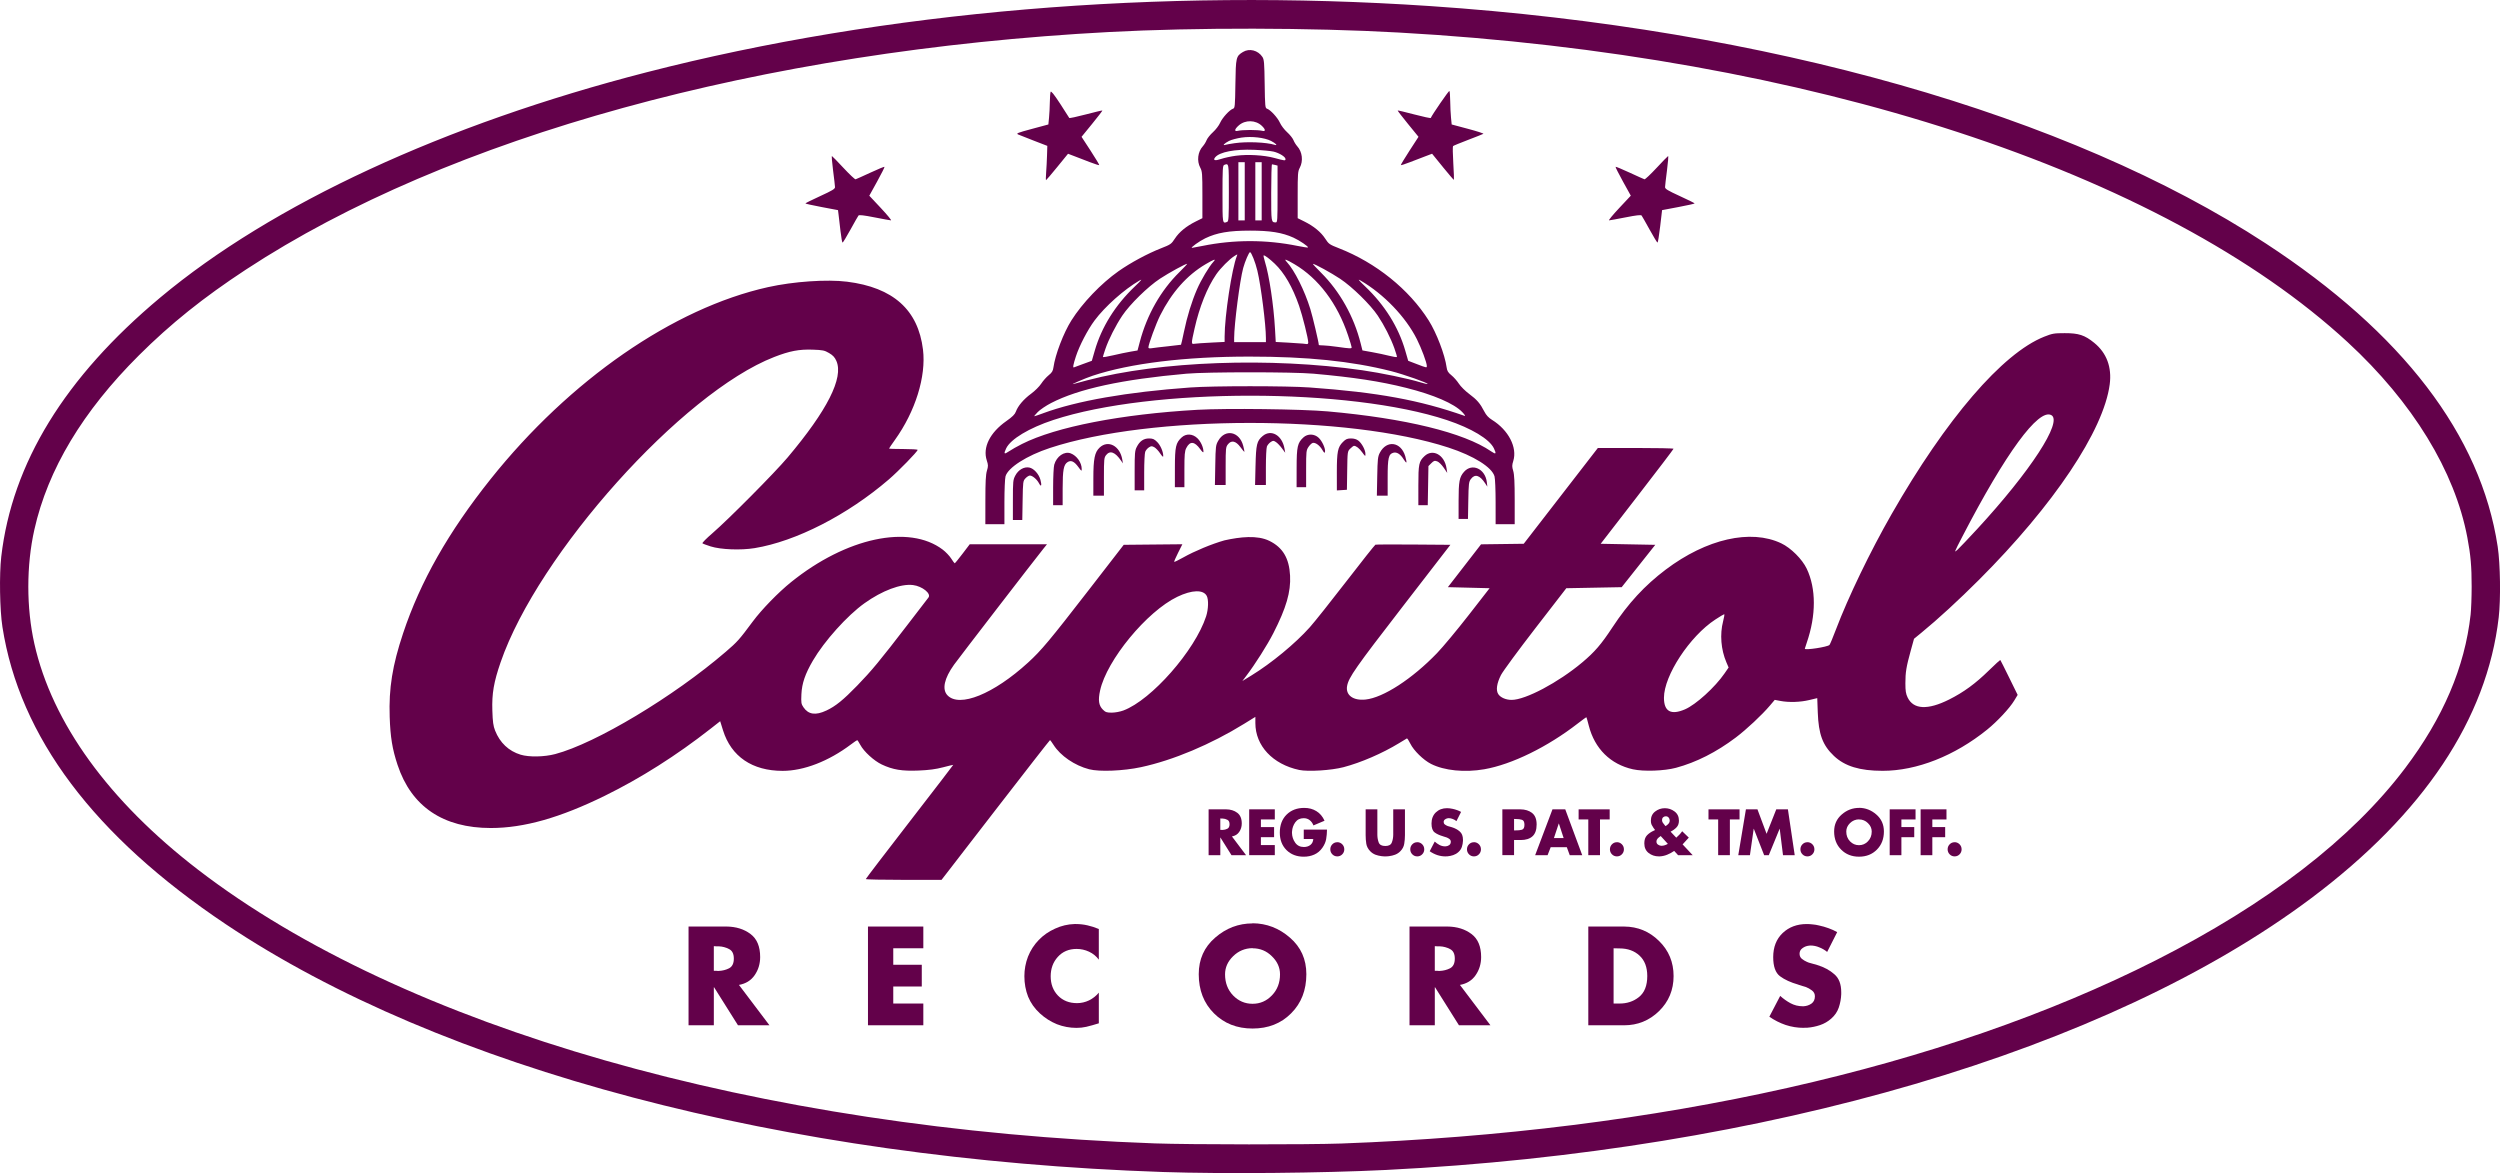 <?xml version="1.0" encoding="UTF-8" standalone="no"?>
<!-- Created with Inkscape (http://www.inkscape.org/) -->

<svg
   xmlns:dc="http://purl.org/dc/elements/1.1/"
   xmlns:cc="http://creativecommons.org/ns#"
   xmlns:rdf="http://www.w3.org/1999/02/22-rdf-syntax-ns#"
   xmlns:svg="http://www.w3.org/2000/svg"
   xmlns="http://www.w3.org/2000/svg"
   xmlns:sodipodi="http://sodipodi.sourceforge.net/DTD/sodipodi-0.dtd"
   xmlns:inkscape="http://www.inkscape.org/namespaces/inkscape"
   width="206.66mm"
   height="96.969mm"
   viewBox="0 0 206.66 96.969"
   version="1.1"
   id="svg8"
   inkscape:version="0.92.1 r15371"
   sodipodi:docname="capitolrecordslogo.svg">
  <defs
     id="defs2" />
  <sodipodi:namedview
     id="base"
     pagecolor="#ffffff"
     bordercolor="#666666"
     borderopacity="1.0"
     inkscape:pageopacity="0.0"
     inkscape:pageshadow="2"
     inkscape:zoom="1.1330281"
     inkscape:cx="370.0637"
     inkscape:cy="163.56408"
     inkscape:document-units="mm"
     inkscape:current-layer="layer1"
     showgrid="false"
     inkscape:window-width="1366"
     inkscape:window-height="705"
     inkscape:window-x="-8"
     inkscape:window-y="-8"
     inkscape:window-maximized="1"
     inkscape:snap-global="false" />
  <g
     inkscape:label="Layer 1"
     inkscape:groupmode="layer"
     id="layer1"
     style="display:inline;opacity:1"
     transform="translate(-3.181,-133.171)">
    <g
       id="g281"
       transform="matrix(1.065,0,0,1.065,-6.175,-14.789)"
       style="stroke-width:0.939">
      <path
         sodipodi:nodetypes="csscssssccsscccsscscssccssssccccccccccscscccccssccccscssscscccccccssccccccccccccccscccscccccccccsccccccccccccsccccccccccccccccccccccsccscccsscccccsccccsccccccccscccccccccccssccccccssccscccccsccscsccccccsccccccscccccccscscccccccccccccccsccccccsccccccccccccccccscccccccscccccscccccscccccccccccccccccccccccsccccscccscsccccccccccscccsccccccsccccssccsccccccscccccccccccccccscccscccccccscccccccccccccsccccccccscscscccsccccscccccscscccccscccccccccccccccccccccccscccccccccccccccccccccscscscccccccccccccccccccccscccccccccccccccccccccccccccsccccccccccsccccccsccccccsccccccscscscccccccccscccccccccccccccsccccccccccsccccccccccccsccccccccccccccscccccsccccscccccccccsccccccccsccsccccccccccccccccccscccccscccccccccssccccccccccsccc"
         inkscape:connector-curvature="0"
         id="path23"
         d="M 99.073,229.9 C 69.603,228.906 43.055,221.887 26.297,210.657 16.072,203.805 10.303,196.123 8.973,187.588 c -0.206,-1.32 -0.251,-4.065 -0.09,-5.452 0.843,-7.254 4.929,-13.913 12.335,-20.106 8.681,-7.259 22.041,-13.447 37.763,-17.492 18.451,-4.747 39.801,-6.552 60.798,-5.138 26.098,1.757 49.562,8.421 64.872,18.425 10.614,6.936 16.697,14.888 18.002,23.535 0.204,1.351 0.243,4.069 0.079,5.489 -0.91,7.88 -5.827,15.251 -14.529,21.78 -15.762,11.827 -42.353,19.641 -71.835,21.111 -4.924,0.245 -12.638,0.317 -17.297,0.16 z m 13.845,-2.213 c 24.572,-0.9 46.716,-5.882 63.188,-14.215 8.669,-4.386 15.221,-9.434 19.362,-14.918 2.951,-3.908 4.631,-7.845 5.082,-11.91 0.045,-0.407 0.082,-1.387 0.082,-2.177 0,-1.574 -0.076,-2.451 -0.332,-3.806 -0.972,-5.165 -4.245,-10.511 -9.281,-15.161 -14.37,-13.269 -41.958,-22.274 -73.664,-24.045 -6.88,-0.384 -15.713,-0.4 -22.473,-0.041 -26.986,1.435 -51.281,8.121 -67.011,18.442 -3.294,2.162 -5.849,4.209 -8.303,6.655 -4.362,4.347 -7.068,8.857 -8.115,13.526 -0.626,2.791 -0.626,6.069 0,8.86 1.377,6.138 5.78,12.214 12.711,17.543 15.919,12.238 43.533,20.136 74.252,21.238 2.714,0.097 11.936,0.103 14.503,0.009 z M 75.985,207.165 c 8.85e-4,-0.034 1.532,-2.04 3.403,-4.458 1.871,-2.418 3.395,-4.403 3.387,-4.41 -0.008,-0.008 -0.365,0.078 -0.794,0.19 -0.562,0.148 -1.091,0.218 -1.897,0.251 -1.285,0.054 -1.998,-0.064 -2.856,-0.469 -0.605,-0.286 -1.391,-1.005 -1.666,-1.523 -0.107,-0.202 -0.216,-0.366 -0.241,-0.366 -0.026,0 -0.248,0.151 -0.493,0.336 -1.733,1.303 -3.656,2.047 -5.294,2.047 -2.359,0 -3.994,-1.112 -4.629,-3.147 l -0.22,-0.707 -0.739,0.579 c -2.656,2.082 -5.429,3.84 -8.216,5.209 -3.483,1.71 -6.277,2.501 -8.843,2.502 -3.708,0.002 -6.174,-1.667 -7.244,-4.901 -0.408,-1.232 -0.557,-2.143 -0.61,-3.728 -0.075,-2.22 0.209,-3.99 1.042,-6.489 1.338,-4.017 3.522,-7.865 6.785,-11.956 6.147,-7.706 14.2,-13.279 21.541,-14.909 1.976,-0.439 4.578,-0.617 6.136,-0.421 3.58,0.451 5.514,2.182 5.89,5.273 0.253,2.083 -0.59,4.792 -2.181,7.01 -0.249,0.348 -0.454,0.648 -0.454,0.668 0,0.02 0.499,0.036 1.109,0.036 0.61,0 1.109,0.03 1.109,0.067 0,0.126 -1.481,1.646 -2.241,2.299 -3.205,2.755 -7.205,4.802 -10.412,5.327 -1.073,0.176 -2.623,0.116 -3.411,-0.133 -0.316,-0.1 -0.604,-0.208 -0.638,-0.241 -0.035,-0.033 0.316,-0.388 0.781,-0.788 1.238,-1.069 4.829,-4.687 5.829,-5.874 3.082,-3.657 4.362,-6.191 3.785,-7.495 -0.126,-0.284 -0.265,-0.434 -0.565,-0.61 -0.358,-0.21 -0.489,-0.237 -1.279,-0.264 -1.052,-0.036 -1.782,0.103 -2.982,0.57 -7.129,2.77 -18.331,15.267 -21.234,23.69 -0.533,1.546 -0.685,2.432 -0.643,3.748 0.028,0.888 0.071,1.199 0.214,1.561 0.374,0.944 1.056,1.588 1.983,1.87 0.648,0.197 1.834,0.176 2.682,-0.049 3.144,-0.831 9.183,-4.453 13.238,-7.938 0.905,-0.778 1.049,-0.939 2.093,-2.346 0.698,-0.94 1.982,-2.261 2.983,-3.067 4.279,-3.448 9.149,-4.492 11.759,-2.522 0.234,0.176 0.531,0.488 0.66,0.692 0.129,0.204 0.254,0.372 0.276,0.374 0.023,0.002 0.294,-0.33 0.603,-0.737 l 0.562,-0.739 h 2.998 2.998 l -0.281,0.349 c -0.681,0.847 -6.546,8.461 -6.932,8.998 -0.761,1.06 -0.946,1.91 -0.514,2.37 0.926,0.985 3.581,-0.09 6.258,-2.534 1.03,-0.94 1.691,-1.732 4.727,-5.653 l 2.7,-3.489 2.276,-0.022 2.276,-0.022 -0.335,0.667 c -0.184,0.367 -0.32,0.683 -0.301,0.701 0.019,0.019 0.336,-0.135 0.705,-0.343 0.886,-0.498 2.213,-1.049 3.199,-1.328 1.215,-0.268 2.546,-0.42 3.485,0.041 1.042,0.513 1.538,1.347 1.607,2.703 0.064,1.258 -0.296,2.497 -1.296,4.457 -0.471,0.924 -1.428,2.433 -2.106,3.322 l -0.304,0.398 0.707,-0.434 c 1.556,-0.955 3.407,-2.483 4.528,-3.738 0.367,-0.411 1.643,-2.013 2.836,-3.561 1.193,-1.548 2.21,-2.83 2.26,-2.85 0.05,-0.019 1.379,-0.025 2.954,-0.013 l 2.863,0.022 -3.745,4.848 c -3.61,4.672 -4.149,5.443 -4.271,6.106 -0.131,0.713 0.469,1.156 1.432,1.055 1.376,-0.144 3.624,-1.605 5.551,-3.606 0.457,-0.475 1.561,-1.802 2.454,-2.949 l 1.623,-2.086 -1.619,-0.041 -1.619,-0.041 1.287,-1.662 1.287,-1.662 1.657,-0.022 1.657,-0.022 2.876,-3.717 2.876,-3.717 2.938,-9.3e-4 c 1.616,-4.7e-4 2.937,0.027 2.937,0.061 0,0.034 -1.273,1.707 -2.828,3.718 l -2.827,3.657 2.118,0.041 2.118,0.041 -1.303,1.643 -1.303,1.643 -2.149,0.041 -2.149,0.041 -2.403,3.108 c -1.322,1.71 -2.522,3.343 -2.668,3.63 -0.329,0.648 -0.405,1.185 -0.209,1.483 0.174,0.266 0.593,0.447 1.035,0.447 1.078,0 3.624,-1.35 5.477,-2.905 0.97,-0.814 1.479,-1.404 2.346,-2.724 1.226,-1.865 2.51,-3.256 4.139,-4.484 3.169,-2.388 6.595,-3.167 8.967,-2.04 0.749,0.356 1.626,1.23 1.978,1.972 0.733,1.542 0.734,3.611 0.003,5.736 -0.084,0.244 -0.153,0.457 -0.153,0.472 0,0.135 1.755,-0.133 1.915,-0.292 0.042,-0.042 0.27,-0.588 0.507,-1.213 0.946,-2.497 2.656,-6.042 4.306,-8.926 4.241,-7.415 8.613,-12.499 11.853,-13.787 0.632,-0.251 0.763,-0.274 1.592,-0.275 1.086,-0.002 1.556,0.152 2.294,0.754 0.964,0.786 1.374,1.89 1.199,3.224 -0.469,3.574 -4.345,9.369 -10.144,15.166 -1.574,1.573 -3.181,3.05 -4.456,4.095 l -0.589,0.483 -0.252,0.913 c -0.349,1.264 -0.418,1.685 -0.418,2.542 0,0.591 0.036,0.818 0.176,1.106 0.451,0.932 1.563,0.985 3.219,0.154 1.13,-0.567 2.047,-1.237 3.083,-2.253 0.473,-0.464 0.875,-0.829 0.892,-0.811 0.018,0.018 0.327,0.634 0.688,1.369 l 0.656,1.337 -0.27,0.447 c -0.355,0.588 -1.312,1.613 -2.102,2.251 -2.522,2.036 -5.459,3.194 -8.106,3.194 -1.775,0 -2.934,-0.354 -3.781,-1.155 -0.877,-0.829 -1.193,-1.677 -1.255,-3.371 l -0.041,-1.116 -0.627,0.15 c -0.698,0.167 -1.571,0.194 -2.234,0.068 l -0.438,-0.083 -0.366,0.432 c -0.624,0.738 -1.826,1.863 -2.663,2.494 -1.506,1.135 -3.067,1.925 -4.635,2.346 -0.911,0.245 -2.517,0.301 -3.347,0.116 -1.74,-0.387 -2.965,-1.599 -3.422,-3.383 -0.089,-0.349 -0.172,-0.644 -0.184,-0.656 -0.012,-0.012 -0.31,0.202 -0.661,0.475 -2.352,1.828 -5.127,3.188 -7.264,3.561 -1.526,0.266 -3.108,0.107 -4.14,-0.416 -0.59,-0.299 -1.342,-1.035 -1.603,-1.569 -0.118,-0.241 -0.238,-0.425 -0.267,-0.408 -0.029,0.017 -0.302,0.183 -0.608,0.368 -1.307,0.796 -2.959,1.51 -4.316,1.866 -0.941,0.247 -2.755,0.36 -3.438,0.213 -2.056,-0.441 -3.4,-1.879 -3.4,-3.637 v -0.483 l -0.866,0.535 c -2.591,1.602 -5.514,2.831 -8.008,3.368 -1.368,0.294 -3.232,0.371 -4.026,0.164 -1.129,-0.293 -2.232,-1.048 -2.766,-1.893 -0.128,-0.203 -0.252,-0.369 -0.274,-0.369 -0.023,2.3e-4 -1.926,2.441 -4.23,5.423 l -4.189,5.423 h -2.94 c -1.617,0 -2.939,-0.028 -2.938,-0.062 z m -3.058,-13.084 c 0.719,-0.34 1.3,-0.81 2.402,-1.944 1.098,-1.13 1.77,-1.942 3.897,-4.713 0.85,-1.107 1.58,-2.058 1.623,-2.112 0.24,-0.303 -0.475,-0.882 -1.197,-0.971 -0.942,-0.116 -2.391,0.428 -3.772,1.415 -1.336,0.955 -3.111,2.931 -3.998,4.449 -0.599,1.026 -0.853,1.767 -0.892,2.6 -0.031,0.674 -0.017,0.765 0.161,1.026 0.383,0.563 0.946,0.642 1.776,0.249 z m 23.058,-0.006 c 2.178,-0.815 5.557,-4.661 6.417,-7.304 0.179,-0.549 0.202,-1.302 0.049,-1.588 -0.267,-0.501 -1.15,-0.475 -2.281,0.068 -2.366,1.134 -5.487,4.922 -5.998,7.28 -0.164,0.754 -0.104,1.157 0.217,1.479 0.201,0.201 0.298,0.234 0.689,0.234 0.258,0 0.651,-0.073 0.907,-0.169 z m 43.586,-0.087 c 0.846,-0.363 2.333,-1.714 3.075,-2.794 l 0.312,-0.454 -0.173,-0.404 c -0.421,-0.983 -0.517,-2.174 -0.255,-3.179 0.08,-0.305 0.119,-0.555 0.088,-0.555 -0.031,0 -0.342,0.186 -0.69,0.414 -1.986,1.296 -3.989,4.348 -3.989,6.076 0,1.064 0.544,1.363 1.632,0.896 z m 22.664,-13.976 c 4.15,-4.497 6.676,-8.377 5.77,-8.862 -0.995,-0.533 -3.545,2.947 -6.896,9.412 -0.659,1.271 -0.671,1.305 -0.373,1.027 0.169,-0.158 0.844,-0.868 1.499,-1.578 z m -76.966,-2.271 c 0,-1.408 0.03,-1.976 0.12,-2.275 0.107,-0.354 0.105,-0.442 -0.011,-0.797 -0.331,-1.013 0.24,-2.16 1.525,-3.061 0.463,-0.325 0.656,-0.516 0.732,-0.726 0.161,-0.446 0.604,-0.967 1.182,-1.391 0.292,-0.214 0.646,-0.566 0.786,-0.782 0.14,-0.216 0.4,-0.51 0.578,-0.653 0.259,-0.208 0.333,-0.33 0.372,-0.615 0.136,-0.981 0.784,-2.675 1.392,-3.64 0.853,-1.352 2.303,-2.867 3.66,-3.823 0.93,-0.655 2.264,-1.373 3.304,-1.779 0.74,-0.289 0.796,-0.328 1.068,-0.748 0.331,-0.51 0.888,-0.967 1.623,-1.331 l 0.514,-0.255 v -1.806 c 0,-1.649 -0.014,-1.832 -0.164,-2.112 -0.281,-0.523 -0.196,-1.232 0.198,-1.665 0.103,-0.113 0.235,-0.327 0.293,-0.475 0.058,-0.148 0.281,-0.426 0.494,-0.618 0.213,-0.192 0.464,-0.52 0.556,-0.73 0.174,-0.394 0.741,-1.011 1.006,-1.095 0.14,-0.044 0.153,-0.187 0.179,-1.918 0.03,-2.067 0.051,-2.156 0.586,-2.482 0.499,-0.304 1.171,-0.132 1.511,0.386 0.13,0.198 0.152,0.461 0.175,2.096 0.025,1.731 0.038,1.873 0.179,1.918 0.265,0.084 0.831,0.7 1.006,1.095 0.093,0.21 0.343,0.538 0.556,0.73 0.213,0.192 0.435,0.47 0.494,0.618 0.058,0.148 0.19,0.362 0.293,0.475 0.394,0.433 0.478,1.141 0.198,1.665 -0.15,0.28 -0.164,0.464 -0.164,2.112 v 1.806 l 0.514,0.255 c 0.735,0.364 1.292,0.822 1.623,1.331 0.272,0.42 0.328,0.459 1.068,0.748 2.869,1.12 5.445,3.193 6.964,5.602 0.609,0.965 1.256,2.658 1.392,3.64 0.04,0.285 0.113,0.406 0.372,0.615 0.178,0.143 0.437,0.435 0.576,0.65 0.139,0.215 0.5,0.574 0.803,0.799 0.604,0.449 0.855,0.741 1.173,1.362 0.149,0.29 0.326,0.482 0.603,0.654 1.277,0.793 1.971,2.137 1.647,3.187 -0.104,0.338 -0.105,0.442 -0.005,0.773 0.084,0.28 0.115,0.886 0.115,2.26 v 1.877 h -0.74 -0.74 l -9.3e-4,-1.705 c 0,-0.938 -0.038,-1.841 -0.084,-2.007 -0.197,-0.71 -1.613,-1.596 -3.572,-2.236 -7.849,-2.563 -23.107,-2.548 -30.937,0.03 -1.799,0.592 -3.26,1.527 -3.449,2.205 -0.046,0.166 -0.084,1.069 -0.084,2.007 l -7.2e-5,1.705 h -0.74 -0.74 z m 2.848,-4.354 c 2.646,-1.329 7.694,-2.312 13.606,-2.649 2.239,-0.128 8.111,-0.056 10.128,0.124 6.02,0.538 10.557,1.648 12.675,3.101 0.377,0.259 0.424,0.209 0.216,-0.23 -0.341,-0.719 -1.737,-1.56 -3.649,-2.197 -7.557,-2.518 -22.897,-2.524 -30.539,-0.011 -1.886,0.62 -3.331,1.489 -3.672,2.208 -0.208,0.438 -0.161,0.488 0.216,0.23 0.192,-0.132 0.651,-0.391 1.019,-0.576 z m 1.645,-2.386 c 2.615,-0.962 6.501,-1.642 11.407,-1.996 1.802,-0.13 7.483,-0.13 9.285,0 5.278,0.38 8.516,0.975 12.019,2.207 0.078,0.028 -0.004,-0.104 -0.183,-0.291 -0.634,-0.665 -2.213,-1.347 -4.369,-1.889 -2.013,-0.505 -4.055,-0.817 -7.179,-1.097 -1.605,-0.144 -8.246,-0.144 -9.86,-9.3e-4 -5.018,0.446 -8.373,1.174 -10.513,2.279 -0.391,0.202 -0.855,0.515 -1.032,0.696 -0.177,0.181 -0.298,0.329 -0.269,0.329 0.029,0 0.341,-0.106 0.695,-0.236 z m 3.428,-2.557 c 5.61,-1.486 14.222,-1.799 21.331,-0.777 1.464,0.21 3.558,0.646 4.515,0.938 0.291,0.089 0.543,0.148 0.56,0.132 0.074,-0.074 -1.851,-0.752 -2.853,-1.005 -3.069,-0.774 -6.475,-1.123 -10.973,-1.124 -4.984,-9.3e-4 -9.248,0.518 -12.161,1.481 -0.576,0.19 -1.898,0.761 -1.487,0.642 0.086,-0.025 0.567,-0.154 1.068,-0.287 z m -0.318,-1.269 0.66,-0.241 0.227,-0.786 c 0.53,-1.834 1.588,-3.53 3.103,-4.976 0.543,-0.519 0.619,-0.616 0.36,-0.464 -1.2,0.703 -2.665,2.008 -3.475,3.093 -0.537,0.72 -1.177,1.95 -1.451,2.789 -0.214,0.657 -0.257,0.902 -0.148,0.853 0.034,-0.015 0.359,-0.136 0.722,-0.268 z m 26.661,0.153 c 0,-0.248 -0.414,-1.358 -0.772,-2.072 -0.869,-1.73 -2.557,-3.49 -4.363,-4.548 -0.259,-0.152 -0.183,-0.054 0.36,0.464 1.516,1.446 2.573,3.142 3.103,4.976 l 0.227,0.786 0.66,0.253 c 0.798,0.305 0.784,0.303 0.784,0.142 z m -22.998,-1.104 0.544,-0.092 0.178,-0.672 c 0.555,-2.101 1.626,-3.985 3.08,-5.417 0.356,-0.351 0.623,-0.638 0.594,-0.638 -0.138,0 -1.404,0.693 -2.104,1.152 -0.941,0.617 -2.342,1.99 -2.934,2.875 -0.513,0.767 -1.054,1.835 -1.309,2.582 -0.107,0.313 -0.194,0.594 -0.194,0.625 0,0.031 0.361,-0.029 0.801,-0.133 0.441,-0.104 1.046,-0.231 1.345,-0.281 z m 20.484,-0.253 c -0.292,-0.813 -0.787,-1.786 -1.29,-2.538 -0.578,-0.864 -1.988,-2.245 -2.93,-2.869 -0.693,-0.46 -1.966,-1.157 -2.11,-1.157 -0.03,0 0.255,0.309 0.635,0.687 1.46,1.455 2.551,3.402 3.075,5.49 l 0.137,0.544 0.752,0.135 c 0.414,0.074 1.011,0.201 1.327,0.282 0.316,0.081 0.585,0.121 0.598,0.091 0.013,-0.031 -0.075,-0.33 -0.195,-0.664 z m -17.535,-0.17 c 0.52,-0.053 0.956,-0.104 0.969,-0.113 0.013,-0.009 0.115,-0.456 0.226,-0.993 0.25,-1.206 0.605,-2.363 1.017,-3.312 0.311,-0.717 0.934,-1.764 1.262,-2.121 0.254,-0.276 0.084,-0.226 -0.6,0.178 -1.448,0.855 -2.632,2.191 -3.527,3.98 -0.32,0.639 -0.908,2.245 -0.908,2.478 0,0.073 0.089,0.088 0.308,0.052 0.169,-0.028 0.733,-0.095 1.253,-0.148 z m 14.215,0.085 c 0,-0.051 -0.127,-0.472 -0.283,-0.937 -0.823,-2.459 -2.297,-4.415 -4.153,-5.51 -0.684,-0.404 -0.854,-0.454 -0.6,-0.178 0.605,0.658 1.376,2.2 1.827,3.652 0.185,0.597 0.654,2.582 0.661,2.799 0,0.011 0.158,0.023 0.35,0.027 0.192,0.003 0.682,0.054 1.089,0.112 0.988,0.141 1.109,0.145 1.109,0.036 z m -10.908,-0.365 1.048,-0.052 v -0.423 c 10e-4,-1.588 0.561,-5.275 0.95,-6.247 0.06,-0.149 0.054,-0.15 -0.177,-0.006 -0.39,0.241 -1.094,0.95 -1.426,1.434 -0.705,1.027 -1.304,2.529 -1.682,4.21 -0.27,1.203 -0.27,1.218 0.014,1.173 0.124,-0.02 0.697,-0.06 1.274,-0.088 z m 7.539,-0.005 c 0,-0.303 -0.444,-2.081 -0.711,-2.849 -0.508,-1.46 -1.145,-2.562 -1.89,-3.27 -0.399,-0.379 -0.756,-0.649 -0.86,-0.649 -0.03,0 0.012,0.217 0.095,0.483 0.336,1.08 0.681,3.381 0.786,5.241 l 0.056,0.999 0.954,0.052 c 0.524,0.029 1.046,0.064 1.159,0.077 0.113,0.014 0.252,0.03 0.308,0.037 0.057,0.007 0.103,-0.048 0.103,-0.122 z m -3.287,-0.346 c 0,-1.039 -0.383,-4.065 -0.663,-5.231 -0.157,-0.655 -0.467,-1.438 -0.57,-1.438 -0.081,0 -0.389,0.717 -0.53,1.233 -0.259,0.945 -0.702,4.376 -0.702,5.436 v 0.315 h 1.233 1.233 z m -4.919,-7.154 c 2.433,-0.495 4.94,-0.495 7.376,9.4e-4 0.425,0.086 0.789,0.141 0.809,0.121 0.063,-0.063 -0.663,-0.555 -1.13,-0.765 -0.883,-0.397 -1.791,-0.543 -3.369,-0.543 -1.634,0 -2.566,0.16 -3.474,0.595 -0.453,0.217 -1.173,0.735 -1.034,0.744 0.029,0.002 0.399,-0.067 0.822,-0.153 z m 1.913,-1.865 c 0.114,-0.044 0.13,-0.32 0.13,-2.26 0,-2.333 0.005,-2.301 -0.363,-2.16 -0.114,0.044 -0.13,0.32 -0.13,2.26 0,2.333 -0.005,2.301 0.363,2.16 z m 3.91,-2.159 v -2.209 l -0.185,-0.05 c -0.102,-0.027 -0.213,-0.05 -0.246,-0.051 -0.034,-7e-4 -0.062,0.994 -0.062,2.211 0,2.304 -0.003,2.285 0.349,2.301 0.134,0.006 0.144,-0.151 0.144,-2.202 z m -2.547,-0.215 v -2.26 h -0.247 -0.246 v 2.26 2.26 h 0.246 0.247 z m 1.315,0 v -2.26 h -0.247 -0.246 v 2.26 2.26 h 0.246 0.247 z m -1.986,-2.761 c 0.9,-0.12 2.166,-0.047 2.972,0.173 0.812,0.221 0.863,0.226 0.863,0.085 0,-0.172 -0.476,-0.469 -0.928,-0.578 -0.213,-0.051 -0.889,-0.114 -1.504,-0.139 -1.498,-0.062 -2.68,0.165 -3.025,0.581 -0.198,0.239 -0.017,0.291 0.453,0.129 0.251,-0.086 0.777,-0.2 1.169,-0.252 z m -0.109,-0.974 c 0.952,-0.136 2.46,-0.073 3.112,0.13 0.261,0.082 0.069,-0.122 -0.287,-0.303 -0.513,-0.262 -1.507,-0.376 -2.287,-0.262 -0.359,0.052 -0.801,0.17 -0.98,0.262 -0.356,0.181 -0.548,0.385 -0.287,0.303 0.085,-0.026 0.413,-0.085 0.729,-0.13 z m 1.191,-1.025 c 0.384,0 0.8,0.027 0.924,0.061 0.303,0.081 0.299,-0.088 -0.008,-0.382 -0.481,-0.461 -1.284,-0.477 -1.786,-0.036 -0.351,0.308 -0.377,0.505 -0.055,0.419 0.124,-0.033 0.54,-0.061 0.924,-0.061 z m -18.406,28.726 c 0,-1.455 0.011,-1.57 0.188,-1.904 0.235,-0.445 0.675,-0.698 1.081,-0.621 0.351,0.066 0.746,0.501 0.869,0.956 0.12,0.445 0.059,0.594 -0.11,0.269 -0.157,-0.303 -0.511,-0.603 -0.71,-0.603 -0.076,0 -0.229,0.095 -0.338,0.212 -0.194,0.206 -0.2,0.253 -0.225,1.726 l -0.026,1.514 h -0.365 -0.365 z m 34.594,0.09 c 9.3e-4,-1.538 0.062,-1.871 0.421,-2.28 0.623,-0.709 1.649,-0.243 1.771,0.803 l 0.04,0.347 -0.161,-0.247 c -0.424,-0.649 -0.805,-0.766 -1.119,-0.343 -0.157,0.211 -0.175,0.36 -0.198,1.664 l -0.026,1.432 h -0.364 -0.364 l 9.3e-4,-1.376 z m -31.471,-1.109 c 2.56e-4,-0.78 0.039,-1.555 0.085,-1.723 0.181,-0.651 0.787,-1.069 1.279,-0.883 0.472,0.179 0.854,0.72 0.854,1.211 0,0.192 -0.019,0.182 -0.249,-0.136 -0.33,-0.455 -0.58,-0.57 -0.853,-0.392 -0.301,0.197 -0.376,0.604 -0.377,2.046 l -4.66e-4,1.294 h -0.37 -0.37 l 4.9e-4,-1.417 z m 28.348,-0.105 c 0,-1.673 0.043,-1.879 0.478,-2.288 0.637,-0.599 1.549,-0.1 1.707,0.935 l 0.057,0.369 -0.278,-0.409 c -0.158,-0.232 -0.377,-0.444 -0.506,-0.489 -0.196,-0.068 -0.26,-0.048 -0.452,0.144 l -0.224,0.224 -0.026,1.518 -0.026,1.518 h -0.365 -0.365 z m -25.226,-0.558 c 0,-1.523 0.101,-2.022 0.482,-2.387 0.658,-0.63 1.591,-0.136 1.765,0.934 l 0.047,0.288 -0.14,-0.205 c -0.457,-0.672 -0.86,-0.825 -1.163,-0.441 -0.158,0.201 -0.17,0.324 -0.17,1.684 v 1.468 h -0.411 -0.411 z m 22.034,-0.159 c 0.025,-1.327 0.048,-1.537 0.2,-1.828 0.53,-1.016 1.646,-0.863 1.976,0.271 0.07,0.242 0.11,0.457 0.088,0.479 -0.022,0.022 -0.122,-0.094 -0.222,-0.257 -0.239,-0.387 -0.518,-0.566 -0.779,-0.501 -0.383,0.096 -0.454,0.399 -0.454,1.935 v 1.401 h -0.419 -0.419 z M 96.855,175.465 c 0,-1.354 0.018,-1.559 0.162,-1.841 0.233,-0.457 0.529,-0.662 0.956,-0.662 0.294,0 0.404,0.048 0.629,0.273 0.259,0.259 0.472,0.754 0.472,1.092 0,0.104 -0.079,0.035 -0.243,-0.211 -0.133,-0.201 -0.339,-0.416 -0.457,-0.478 -0.186,-0.098 -0.242,-0.095 -0.418,0.021 -0.112,0.073 -0.239,0.226 -0.282,0.34 -0.043,0.114 -0.079,0.833 -0.079,1.598 v 1.392 h -0.37 -0.37 z m 15.694,0.12 c 0,-1.601 0.07,-1.948 0.472,-2.35 0.225,-0.225 0.335,-0.273 0.629,-0.273 0.237,0 0.429,0.058 0.575,0.172 0.269,0.211 0.543,0.731 0.543,1.028 0,0.214 -0.008,0.21 -0.244,-0.116 -0.23,-0.318 -0.472,-0.51 -0.643,-0.51 -0.042,0 -0.173,0.097 -0.291,0.215 -0.214,0.214 -0.215,0.221 -0.237,1.705 l -0.022,1.49 -0.39,0.025 -0.39,0.025 z m -12.57,-0.343 c 0.002,-1.645 0.067,-1.938 0.528,-2.362 0.343,-0.316 0.854,-0.289 1.221,0.067 0.264,0.255 0.468,0.712 0.468,1.044 0,0.097 -0.084,0.031 -0.249,-0.197 -0.448,-0.618 -0.8,-0.646 -1.086,-0.085 -0.12,0.235 -0.144,0.51 -0.144,1.658 v 1.376 h -0.37 -0.37 l 0.002,-1.5 z m 9.449,0 c 0.002,-1.645 0.067,-1.938 0.528,-2.362 0.329,-0.303 0.853,-0.288 1.189,0.035 0.272,0.261 0.533,0.843 0.486,1.085 -0.023,0.119 -0.067,0.088 -0.207,-0.149 -0.205,-0.347 -0.528,-0.586 -0.738,-0.545 -0.08,0.015 -0.229,0.153 -0.333,0.307 -0.178,0.264 -0.188,0.355 -0.188,1.704 v 1.426 h -0.37 -0.37 z m -6.315,-0.205 c 0.026,-1.466 0.037,-1.558 0.231,-1.898 0.541,-0.945 1.649,-0.72 1.938,0.394 0.063,0.244 0.105,0.454 0.092,0.467 -0.013,0.013 -0.151,-0.151 -0.308,-0.364 -0.359,-0.486 -0.7,-0.562 -0.973,-0.216 -0.162,0.206 -0.174,0.319 -0.174,1.689 v 1.468 h -0.417 -0.417 z m 3.125,0.041 c 0.038,-1.662 0.101,-1.924 0.554,-2.305 0.656,-0.552 1.51,-0.063 1.692,0.969 l 0.058,0.329 -0.255,-0.346 c -0.14,-0.19 -0.348,-0.407 -0.462,-0.482 -0.193,-0.126 -0.222,-0.126 -0.416,0.001 -0.115,0.075 -0.244,0.23 -0.288,0.343 -0.043,0.114 -0.079,0.833 -0.079,1.598 v 1.392 h -0.42 -0.42 l 0.035,-1.5 z M 74.024,156.878 c -0.055,-0.486 -0.121,-1.053 -0.147,-1.261 l -0.047,-0.377 -1.265,-0.239 c -0.696,-0.131 -1.265,-0.258 -1.265,-0.282 -7.4e-5,-0.024 0.518,-0.28 1.15,-0.57 0.943,-0.432 1.15,-0.557 1.147,-0.696 -0.002,-0.093 -0.069,-0.679 -0.15,-1.301 -0.081,-0.622 -0.12,-1.122 -0.087,-1.109 0.033,0.012 0.438,0.429 0.901,0.926 0.463,0.497 0.883,0.892 0.933,0.878 0.05,-0.014 0.568,-0.246 1.15,-0.516 0.582,-0.27 1.075,-0.474 1.096,-0.454 0.02,0.02 -0.237,0.533 -0.572,1.14 l -0.609,1.103 0.898,0.958 c 0.494,0.527 0.848,0.957 0.787,0.956 -0.061,-9.3e-4 -0.638,-0.106 -1.283,-0.233 -0.83,-0.164 -1.192,-0.205 -1.242,-0.142 -0.039,0.049 -0.32,0.543 -0.624,1.096 -0.305,0.554 -0.58,1.007 -0.612,1.007 -0.032,0 -0.103,-0.397 -0.158,-0.883 z m 62.804,-0.123 c -0.305,-0.554 -0.585,-1.047 -0.624,-1.096 -0.05,-0.063 -0.412,-0.022 -1.242,0.142 -0.644,0.127 -1.222,0.232 -1.283,0.233 -0.061,9.3e-4 0.294,-0.43 0.788,-0.957 l 0.899,-0.959 -0.61,-1.102 c -0.335,-0.606 -0.593,-1.119 -0.573,-1.139 0.02,-0.02 0.513,0.184 1.095,0.454 0.582,0.27 1.1,0.502 1.15,0.516 0.05,0.014 0.47,-0.381 0.933,-0.878 0.463,-0.497 0.868,-0.914 0.901,-0.926 0.033,-0.012 -0.007,0.487 -0.087,1.109 -0.081,0.622 -0.148,1.208 -0.15,1.301 -0.003,0.139 0.204,0.264 1.147,0.696 0.633,0.29 1.15,0.546 1.15,0.57 -7e-5,0.024 -0.569,0.151 -1.264,0.282 l -1.264,0.239 -0.148,1.261 c -0.082,0.693 -0.174,1.261 -0.206,1.261 -0.032,0 -0.307,-0.453 -0.612,-1.007 z m -46.843,-4.437 c 0.026,-0.328 0.057,-0.927 0.069,-1.331 l 0.022,-0.735 -1.027,-0.396 c -0.565,-0.218 -1.12,-0.437 -1.233,-0.487 -0.184,-0.082 -0.07,-0.128 1.068,-0.435 l 1.274,-0.343 0.052,-0.53 c 0.029,-0.291 0.056,-0.832 0.062,-1.201 0.005,-0.369 0.032,-0.73 0.06,-0.802 0.035,-0.091 0.258,0.186 0.738,0.918 0.378,0.577 0.697,1.076 0.71,1.109 0.012,0.033 0.59,-0.09 1.283,-0.273 0.694,-0.183 1.273,-0.321 1.288,-0.306 0.015,0.015 -0.343,0.481 -0.795,1.035 l -0.823,1.008 0.704,1.08 c 0.387,0.594 0.688,1.096 0.669,1.116 -0.02,0.02 -0.343,-0.083 -0.718,-0.228 -0.375,-0.145 -0.912,-0.352 -1.193,-0.459 l -0.511,-0.195 -0.835,1.025 c -0.459,0.564 -0.852,1.025 -0.873,1.025 -0.021,0 -0.016,-0.268 0.009,-0.596 z m 30.792,-0.429 -0.835,-1.027 -0.513,0.194 c -0.282,0.107 -0.82,0.313 -1.196,0.459 -0.376,0.146 -0.698,0.25 -0.716,0.232 -0.018,-0.018 0.283,-0.52 0.669,-1.115 l 0.702,-1.083 -0.822,-1.008 c -0.452,-0.554 -0.81,-1.02 -0.795,-1.035 0.015,-0.015 0.595,0.123 1.288,0.306 0.694,0.183 1.271,0.306 1.283,0.273 0.084,-0.224 1.403,-2.14 1.445,-2.098 0.029,0.029 0.057,0.388 0.062,0.799 0.005,0.41 0.033,0.985 0.062,1.276 l 0.052,0.53 1.269,0.339 c 0.698,0.186 1.234,0.36 1.191,0.387 -0.043,0.026 -0.577,0.238 -1.187,0.471 -0.61,0.233 -1.135,0.449 -1.167,0.481 -0.032,0.031 -0.023,0.628 0.019,1.326 0.042,0.698 0.064,1.281 0.049,1.295 -0.015,0.015 -0.402,-0.436 -0.862,-1.001 z"
         style="fill:#63014A;stroke-width:0.939" />
      <g
         id="text28-4"
         style="font-style:normal;font-variant:normal;font-weight:bold;font-stretch:normal;font-size:4.58px;line-height:1.25;font-family:Futura-Bold;-inkscape-font-specification:'Futura-Bold Bold';text-align:center;letter-spacing:0px;word-spacing:0px;writing-mode:lr-tb;text-anchor:middle;fill:#63014A;fill-opacity:1;stroke:none;stroke-width:0.243"
         transform="matrix(1.012,0,0,1.03,-2.131,-4.508)"
         aria-label="REG. U.S. PAT. &amp; TM. OFF.">
        <path
           inkscape:connector-curvature="0"
           id="path30-7"
           style="stroke-width:0.243"
           d="m 105.271,202.289 1.086,1.415 h -1.118 l -0.847,-1.328 h -0.009 v 1.328 h -0.898 v -3.454 h 1.342 q 0.513,0.005 0.857,0.261 0.344,0.252 0.344,0.806 0,0.357 -0.197,0.637 -0.192,0.275 -0.559,0.339 z m -0.889,-1.351 v 0.861 h 0.087 q 0.023,0.005 0.046,0.005 0.023,0 0.041,0 0.202,-0.009 0.366,-0.092 0.169,-0.087 0.169,-0.339 0,-0.252 -0.169,-0.334 -0.165,-0.087 -0.366,-0.096 -0.018,0 -0.041,0 -0.023,0 -0.046,0 l -0.087,-0.005 z" />
        <path
           inkscape:connector-curvature="0"
           id="path32-0"
           style="stroke-width:0.243"
           d="m 108.562,201.011 h -1.067 v 0.577 h 1.012 v 0.76 h -1.012 v 0.595 h 1.067 v 0.76 h -1.965 v -3.454 h 1.965 z" />
        <path
           inkscape:connector-curvature="0"
           id="path34-5"
           style="stroke-width:0.243"
           d="m 110.783,201.776 h 1.782 q -0.005,0.38 -0.064,0.715 -0.059,0.33 -0.289,0.655 -0.252,0.353 -0.623,0.513 -0.366,0.16 -0.802,0.16 -0.815,0 -1.328,-0.499 -0.513,-0.504 -0.513,-1.319 0,-0.843 0.518,-1.351 0.522,-0.508 1.356,-0.508 0.531,0 0.93,0.243 0.403,0.238 0.627,0.724 l -0.852,0.353 q -0.092,-0.243 -0.284,-0.394 -0.192,-0.151 -0.463,-0.151 -0.417,0 -0.646,0.311 -0.224,0.311 -0.247,0.682 -0.005,0.023 -0.005,0.05 0,0.023 0,0.046 0,0.005 0,0.014 0,0.005 0,0.014 0.009,0.394 0.243,0.724 0.234,0.33 0.669,0.33 0.293,0 0.495,-0.151 0.202,-0.151 0.229,-0.449 l -0.733,-0.005 v -0.705 z" />
        <path
           inkscape:connector-curvature="0"
           id="path36-5"
           style="stroke-width:0.243"
           d="m 113.355,202.724 q 0.224,0.005 0.38,0.16 0.156,0.156 0.156,0.38 0,0.22 -0.156,0.376 -0.156,0.156 -0.38,0.156 -0.224,0 -0.38,-0.156 -0.156,-0.156 -0.156,-0.376 0,-0.224 0.156,-0.38 0.156,-0.156 0.38,-0.156 z" />
        <path
           inkscape:connector-curvature="0"
           id="path38-7"
           style="stroke-width:0.243"
           d="m 117.646,200.251 h 0.898 v 1.942 q 0,0.339 -0.055,0.655 -0.05,0.316 -0.307,0.568 -0.165,0.165 -0.394,0.252 -0.224,0.082 -0.463,0.11 -0.073,0.009 -0.147,0.014 -0.073,0.005 -0.142,0.005 -0.069,0 -0.142,-0.005 -0.073,-0.005 -0.147,-0.014 -0.238,-0.028 -0.467,-0.11 -0.224,-0.087 -0.389,-0.252 -0.256,-0.252 -0.311,-0.568 -0.05,-0.316 -0.05,-0.65 v -1.947 h 0.898 v 1.818 q 0,0.032 0,0.059 0,0.023 0,0.05 0.005,0.311 0.105,0.573 0.105,0.261 0.504,0.261 0.398,0 0.499,-0.261 0.105,-0.261 0.11,-0.573 0,-0.028 0,-0.05 0,-0.028 0,-0.055 v -1.823 z" />
        <path
           inkscape:connector-curvature="0"
           id="path40-0"
           style="stroke-width:0.243"
           d="m 119.488,202.724 q 0.224,0.005 0.38,0.16 0.156,0.156 0.156,0.38 0,0.22 -0.156,0.376 -0.156,0.156 -0.38,0.156 -0.224,0 -0.38,-0.156 -0.156,-0.156 -0.156,-0.376 0,-0.224 0.156,-0.38 0.156,-0.156 0.38,-0.156 z" />
        <path
           inkscape:connector-curvature="0"
           id="path42-1"
           style="stroke-width:0.243"
           d="m 122.85,200.443 -0.357,0.696 q -0.124,-0.101 -0.279,-0.16 -0.151,-0.064 -0.316,-0.064 -0.023,0 -0.05,0.005 -0.028,0 -0.055,0.009 -0.105,0.023 -0.192,0.092 -0.087,0.069 -0.087,0.183 0,0.11 0.083,0.179 0.082,0.064 0.179,0.105 0.037,0.014 0.069,0.028 0.037,0.009 0.069,0.018 l 0.229,0.064 q 0.362,0.11 0.605,0.321 0.247,0.206 0.247,0.627 0,0.018 0,0.037 0,0.018 0,0.037 -0.009,0.238 -0.087,0.467 -0.078,0.224 -0.27,0.389 -0.174,0.151 -0.394,0.224 -0.22,0.073 -0.449,0.092 -0.037,0 -0.073,0 -0.032,0.005 -0.064,0.005 -0.325,0 -0.637,-0.101 -0.311,-0.105 -0.577,-0.289 l 0.385,-0.728 q 0.169,0.151 0.366,0.256 0.202,0.105 0.431,0.105 0.009,0 0.018,0 0.009,0 0.018,0 0.151,-0.009 0.275,-0.092 0.124,-0.087 0.124,-0.256 0,-0.128 -0.105,-0.206 -0.101,-0.078 -0.229,-0.124 -0.055,-0.018 -0.11,-0.032 -0.055,-0.018 -0.101,-0.032 -0.009,-0.005 -0.023,-0.005 -0.009,-0.005 -0.018,-0.009 -0.408,-0.115 -0.65,-0.293 -0.243,-0.179 -0.243,-0.669 0,-0.527 0.334,-0.843 0.339,-0.316 0.857,-0.316 0.105,0 0.215,0.014 0.11,0.009 0.22,0.037 0.174,0.037 0.339,0.096 0.169,0.059 0.307,0.137 z" />
        <path
           inkscape:connector-curvature="0"
           id="path44-2"
           style="stroke-width:0.243"
           d="m 123.837,202.724 q 0.224,0.005 0.38,0.16 0.156,0.156 0.156,0.38 0,0.22 -0.156,0.376 -0.156,0.156 -0.38,0.156 -0.224,0 -0.38,-0.156 -0.156,-0.156 -0.156,-0.376 0,-0.224 0.156,-0.38 0.156,-0.156 0.38,-0.156 z" />
        <path
           inkscape:connector-curvature="0"
           id="path46-1"
           style="stroke-width:0.243"
           d="m 126.015,203.704 v -3.454 h 1.374 q 0.559,0.005 0.907,0.275 0.348,0.27 0.348,0.866 0,0.609 -0.321,0.893 -0.316,0.279 -0.902,0.279 l -0.508,-0.005 v 1.145 h -0.898 z m 0.898,-2.73 v 0.861 h 0.151 q 0.243,0.005 0.444,-0.046 0.202,-0.055 0.202,-0.371 0,-0.325 -0.192,-0.38 -0.192,-0.059 -0.453,-0.059 l -0.151,-0.005 z" />
        <path
           inkscape:connector-curvature="0"
           id="path48-7"
           style="stroke-width:0.243"
           d="m 130.959,203.104 h -1.237 l -0.238,0.6 h -0.953 l 1.328,-3.454 h 0.98 l 1.301,3.454 h -0.957 z m -0.243,-0.687 -0.366,-1.099 h -0.009 l -0.371,1.099 h 0.747 z" />
        <path
           inkscape:connector-curvature="0"
           id="path50-5"
           style="stroke-width:0.243"
           d="m 133.504,201.011 v 2.693 h -0.898 v -2.693 h -0.742 v -0.76 h 2.382 v 0.76 z" />
        <path
           inkscape:connector-curvature="0"
           id="path52-6"
           style="stroke-width:0.243"
           d="m 134.802,202.724 q 0.224,0.005 0.38,0.16 0.156,0.156 0.156,0.38 0,0.22 -0.156,0.376 -0.156,0.156 -0.38,0.156 -0.224,0 -0.38,-0.156 -0.156,-0.156 -0.156,-0.376 0,-0.224 0.156,-0.38 0.156,-0.156 0.38,-0.156 z" />
        <path
           inkscape:connector-curvature="0"
           id="path54-4"
           style="stroke-width:0.243"
           d="m 139.492,203.704 -0.298,-0.321 q -0.243,0.169 -0.531,0.284 -0.284,0.115 -0.582,0.128 -0.018,0 -0.037,0 -0.014,0 -0.032,0 -0.444,0 -0.779,-0.256 -0.33,-0.256 -0.33,-0.728 0,-0.389 0.206,-0.605 0.211,-0.215 0.536,-0.357 l 0.082,-0.041 -0.073,-0.101 q -0.014,-0.014 -0.028,-0.032 -0.014,-0.023 -0.028,-0.041 -0.073,-0.101 -0.133,-0.22 -0.06,-0.124 -0.06,-0.302 0,-0.449 0.325,-0.696 0.33,-0.252 0.747,-0.252 0.412,0 0.747,0.247 0.334,0.247 0.334,0.692 0,0.321 -0.188,0.508 -0.183,0.188 -0.453,0.321 l 0.435,0.453 q 0.128,-0.11 0.243,-0.229 0.115,-0.119 0.211,-0.256 l 0.508,0.481 -0.435,0.467 -0.041,0.041 0.774,0.815 h -1.122 z m -0.788,-0.857 -0.545,-0.586 q -0.018,0.014 -0.037,0.028 -0.014,0.009 -0.032,0.023 -0.096,0.064 -0.179,0.156 -0.078,0.087 -0.078,0.211 0,0.137 0.105,0.22 0.105,0.078 0.229,0.092 0.014,0.005 0.028,0.005 0.014,0 0.028,0 0.128,0 0.252,-0.041 0.124,-0.041 0.229,-0.101 z m -0.174,-1.337 q 0.005,0 0.009,0 0.009,-0.005 0.014,-0.009 0.115,-0.069 0.206,-0.169 0.092,-0.105 0.092,-0.238 0,-0.133 -0.082,-0.224 -0.082,-0.096 -0.22,-0.096 -0.119,0 -0.206,0.078 -0.082,0.078 -0.082,0.206 0,0.096 0.055,0.192 0.059,0.092 0.133,0.169 0.018,0.028 0.041,0.05 0.023,0.023 0.041,0.046 z" />
        <path
           inkscape:connector-curvature="0"
           id="path56-5"
           style="stroke-width:0.243"
           d="m 143.465,201.011 v 2.693 h -0.898 v -2.693 h -0.742 v -0.76 h 2.382 v 0.76 z" />
        <path
           inkscape:connector-curvature="0"
           id="path58-7"
           style="stroke-width:0.243"
           d="m 144.11,203.704 0.586,-3.454 h 0.884 l 0.701,1.846 0.742,-1.846 h 0.893 l 0.522,3.454 h -0.898 l -0.252,-1.988 h -0.009 l -0.829,1.988 h -0.357 l -0.792,-1.988 h -0.009 l -0.289,1.988 h -0.893 z" />
        <path
           inkscape:connector-curvature="0"
           id="path60-9"
           style="stroke-width:0.243"
           d="m 149.412,202.724 q 0.224,0.005 0.38,0.16 0.156,0.156 0.156,0.38 0,0.22 -0.156,0.376 -0.156,0.156 -0.38,0.156 -0.224,0 -0.38,-0.156 -0.156,-0.156 -0.156,-0.376 0,-0.224 0.156,-0.38 0.156,-0.156 0.38,-0.156 z" />
        <path
           inkscape:connector-curvature="0"
           id="path62-3"
           style="stroke-width:0.243"
           d="m 153.369,200.136 q 0.747,0.005 1.328,0.504 0.582,0.495 0.582,1.278 0,0.838 -0.54,1.369 -0.536,0.531 -1.369,0.531 -0.829,0 -1.369,-0.531 -0.54,-0.531 -0.54,-1.369 0,-0.783 0.582,-1.278 0.582,-0.499 1.328,-0.499 z m 0,0.87 q -0.403,0.005 -0.692,0.284 -0.284,0.275 -0.284,0.632 0,0.444 0.284,0.737 0.289,0.293 0.692,0.293 0.403,0 0.687,-0.293 0.289,-0.293 0.289,-0.737 0,-0.357 -0.289,-0.632 -0.284,-0.279 -0.687,-0.279 z" />
        <path
           inkscape:connector-curvature="0"
           id="path64-1"
           style="stroke-width:0.243"
           d="m 157.707,201.011 h -1.086 v 0.577 h 0.985 v 0.76 h -0.985 v 1.356 h -0.898 v -3.454 h 1.983 z" />
        <path
           inkscape:connector-curvature="0"
           id="path66-9"
           style="stroke-width:0.243"
           d="m 160.079,201.011 h -1.086 v 0.577 h 0.985 v 0.76 h -0.985 v 1.356 h -0.898 v -3.454 h 1.983 z" />
        <path
           inkscape:connector-curvature="0"
           id="path68-8"
           style="stroke-width:0.243"
           d="m 160.703,202.724 q 0.224,0.005 0.38,0.16 0.156,0.156 0.156,0.38 0,0.22 -0.156,0.376 -0.156,0.156 -0.38,0.156 -0.224,0 -0.38,-0.156 -0.156,-0.156 -0.156,-0.376 0,-0.224 0.156,-0.38 0.156,-0.156 0.38,-0.156 z" />
        <g
           id="text73-0"
           style="font-style:normal;font-variant:normal;font-weight:bold;font-stretch:normal;font-size:9.674px;line-height:1.25;font-family:Futura-Bold;-inkscape-font-specification:'Futura-Bold Bold';text-align:center;letter-spacing:0px;word-spacing:0px;writing-mode:lr-tb;text-anchor:middle;fill:#63014A;fill-opacity:1;stroke:none;stroke-width:0.062"
           transform="matrix(1.023,0,0,1.02,8.439,-28.433)"
           aria-label="RECORDS">
          <path
             inkscape:connector-curvature="0"
             id="path75-5"
             style="stroke-width:0.062"
             d="m 57.69,237.162 2.293,2.989 h -2.36 l -1.79,-2.805 h -0.019 v 2.805 h -1.896 v -7.294 h 2.834 q 1.083,0.01 1.809,0.551 0.726,0.532 0.726,1.703 0,0.755 -0.416,1.345 -0.406,0.58 -1.18,0.716 z m -1.877,-2.854 v 1.819 h 0.184 q 0.048,0.01 0.097,0.01 0.048,0 0.087,0 0.426,-0.019 0.774,-0.193 0.358,-0.184 0.358,-0.716 0,-0.532 -0.358,-0.706 -0.348,-0.184 -0.774,-0.203 -0.039,0 -0.087,0 -0.048,0 -0.097,0 z" />
          <path
             inkscape:connector-curvature="0"
             id="path77-2"
             style="stroke-width:0.062"
             d="m 71.52,234.463 h -2.254 v 1.219 h 2.138 v 1.606 h -2.138 v 1.258 h 2.254 v 1.606 h -4.15 v -7.294 h 4.15 z" />
          <path
             inkscape:connector-curvature="0"
             id="path79-5"
             style="stroke-width:0.062"
             d="m 84.677,233.032 v 2.273 q -0.29,-0.387 -0.735,-0.59 -0.445,-0.203 -0.929,-0.203 -0.871,0 -1.412,0.59 -0.532,0.58 -0.532,1.432 0,0.861 0.542,1.422 0.551,0.561 1.432,0.561 0.464,0 0.9,-0.203 0.435,-0.213 0.735,-0.571 v 2.264 q -0.261,0.087 -0.493,0.145 -0.232,0.068 -0.455,0.116 -0.174,0.039 -0.358,0.058 -0.174,0.019 -0.368,0.019 -0.764,0 -1.47,-0.271 -0.697,-0.281 -1.267,-0.793 -0.6,-0.542 -0.89,-1.238 -0.281,-0.706 -0.281,-1.519 0,-0.745 0.271,-1.441 0.281,-0.697 0.803,-1.229 0.522,-0.532 1.229,-0.842 0.706,-0.319 1.461,-0.339 0.019,0 0.039,0 0.029,0 0.048,0 0.455,0 0.88,0.097 0.435,0.097 0.851,0.271 z" />
          <path
             inkscape:connector-curvature="0"
             id="path81-0"
             style="stroke-width:0.062"
             d="m 96.203,232.616 q 1.577,0.01 2.805,1.064 1.229,1.045 1.229,2.699 0,1.77 -1.142,2.892 -1.132,1.122 -2.892,1.122 -1.751,0 -2.892,-1.122 -1.142,-1.122 -1.142,-2.892 0,-1.654 1.229,-2.699 1.229,-1.054 2.805,-1.054 z m 0,1.838 q -0.851,0.01 -1.461,0.6 -0.6,0.58 -0.6,1.335 0,0.938 0.6,1.557 0.609,0.619 1.461,0.619 0.851,0 1.451,-0.619 0.609,-0.619 0.609,-1.557 0,-0.755 -0.609,-1.335 -0.6,-0.59 -1.451,-0.59 z" />
          <path
             inkscape:connector-curvature="0"
             id="path83-3"
             style="stroke-width:0.062"
             d="m 111.744,237.162 2.293,2.989 h -2.36 l -1.79,-2.805 h -0.019 v 2.805 h -1.896 v -7.294 h 2.834 q 1.083,0.01 1.809,0.551 0.726,0.532 0.726,1.703 0,0.755 -0.416,1.345 -0.406,0.58 -1.18,0.716 z m -1.877,-2.854 v 1.819 h 0.184 q 0.048,0.01 0.097,0.01 0.048,0 0.087,0 0.426,-0.019 0.774,-0.193 0.358,-0.184 0.358,-0.716 0,-0.532 -0.358,-0.706 -0.348,-0.184 -0.774,-0.203 -0.039,0 -0.087,0 -0.048,0 -0.097,0 z" />
          <path
             inkscape:connector-curvature="0"
             id="path85-8"
             style="stroke-width:0.062"
             d="m 121.376,240.152 v -7.294 h 2.689 q 1.528,0.01 2.612,1.064 1.093,1.054 1.093,2.593 0,1.538 -1.093,2.593 -1.093,1.045 -2.612,1.045 z m 1.896,-5.688 v 4.082 h 0.426 q 0.851,0.01 1.47,-0.474 0.629,-0.493 0.629,-1.557 0,-0.977 -0.58,-1.509 -0.58,-0.532 -1.499,-0.532 l -0.445,-0.01 z" />
          <path
             inkscape:connector-curvature="0"
             id="path87-8"
             style="stroke-width:0.062"
             d="m 140.039,233.264 -0.755,1.47 q -0.261,-0.213 -0.59,-0.339 -0.319,-0.135 -0.667,-0.135 -0.048,0 -0.106,0.01 -0.058,0 -0.116,0.019 -0.223,0.048 -0.406,0.193 -0.184,0.145 -0.184,0.387 0,0.232 0.174,0.377 0.174,0.135 0.377,0.222 0.077,0.029 0.145,0.058 0.077,0.019 0.145,0.039 l 0.484,0.135 q 0.764,0.232 1.277,0.677 0.522,0.435 0.522,1.325 0,0.039 0,0.077 0,0.039 0,0.077 -0.019,0.503 -0.184,0.987 -0.164,0.474 -0.571,0.822 -0.368,0.319 -0.832,0.474 -0.464,0.155 -0.948,0.193 -0.077,0 -0.155,0 -0.068,0.01 -0.135,0.01 -0.687,0 -1.345,-0.213 -0.658,-0.223 -1.219,-0.609 l 0.813,-1.538 q 0.358,0.319 0.774,0.542 0.426,0.223 0.909,0.223 0.019,0 0.039,0 0.019,0 0.039,0 0.319,-0.019 0.58,-0.193 0.261,-0.184 0.261,-0.542 0,-0.271 -0.223,-0.435 -0.213,-0.164 -0.484,-0.261 -0.116,-0.039 -0.232,-0.068 -0.116,-0.039 -0.213,-0.068 -0.019,-0.01 -0.048,-0.01 -0.019,-0.01 -0.039,-0.019 -0.861,-0.242 -1.374,-0.619 -0.513,-0.377 -0.513,-1.412 0,-1.113 0.706,-1.78 0.716,-0.667 1.809,-0.667 0.223,0 0.455,0.029 0.232,0.019 0.464,0.077 0.368,0.077 0.716,0.203 0.358,0.126 0.648,0.29 z" />
        </g>
      </g>
    </g>
  </g>
</svg>
